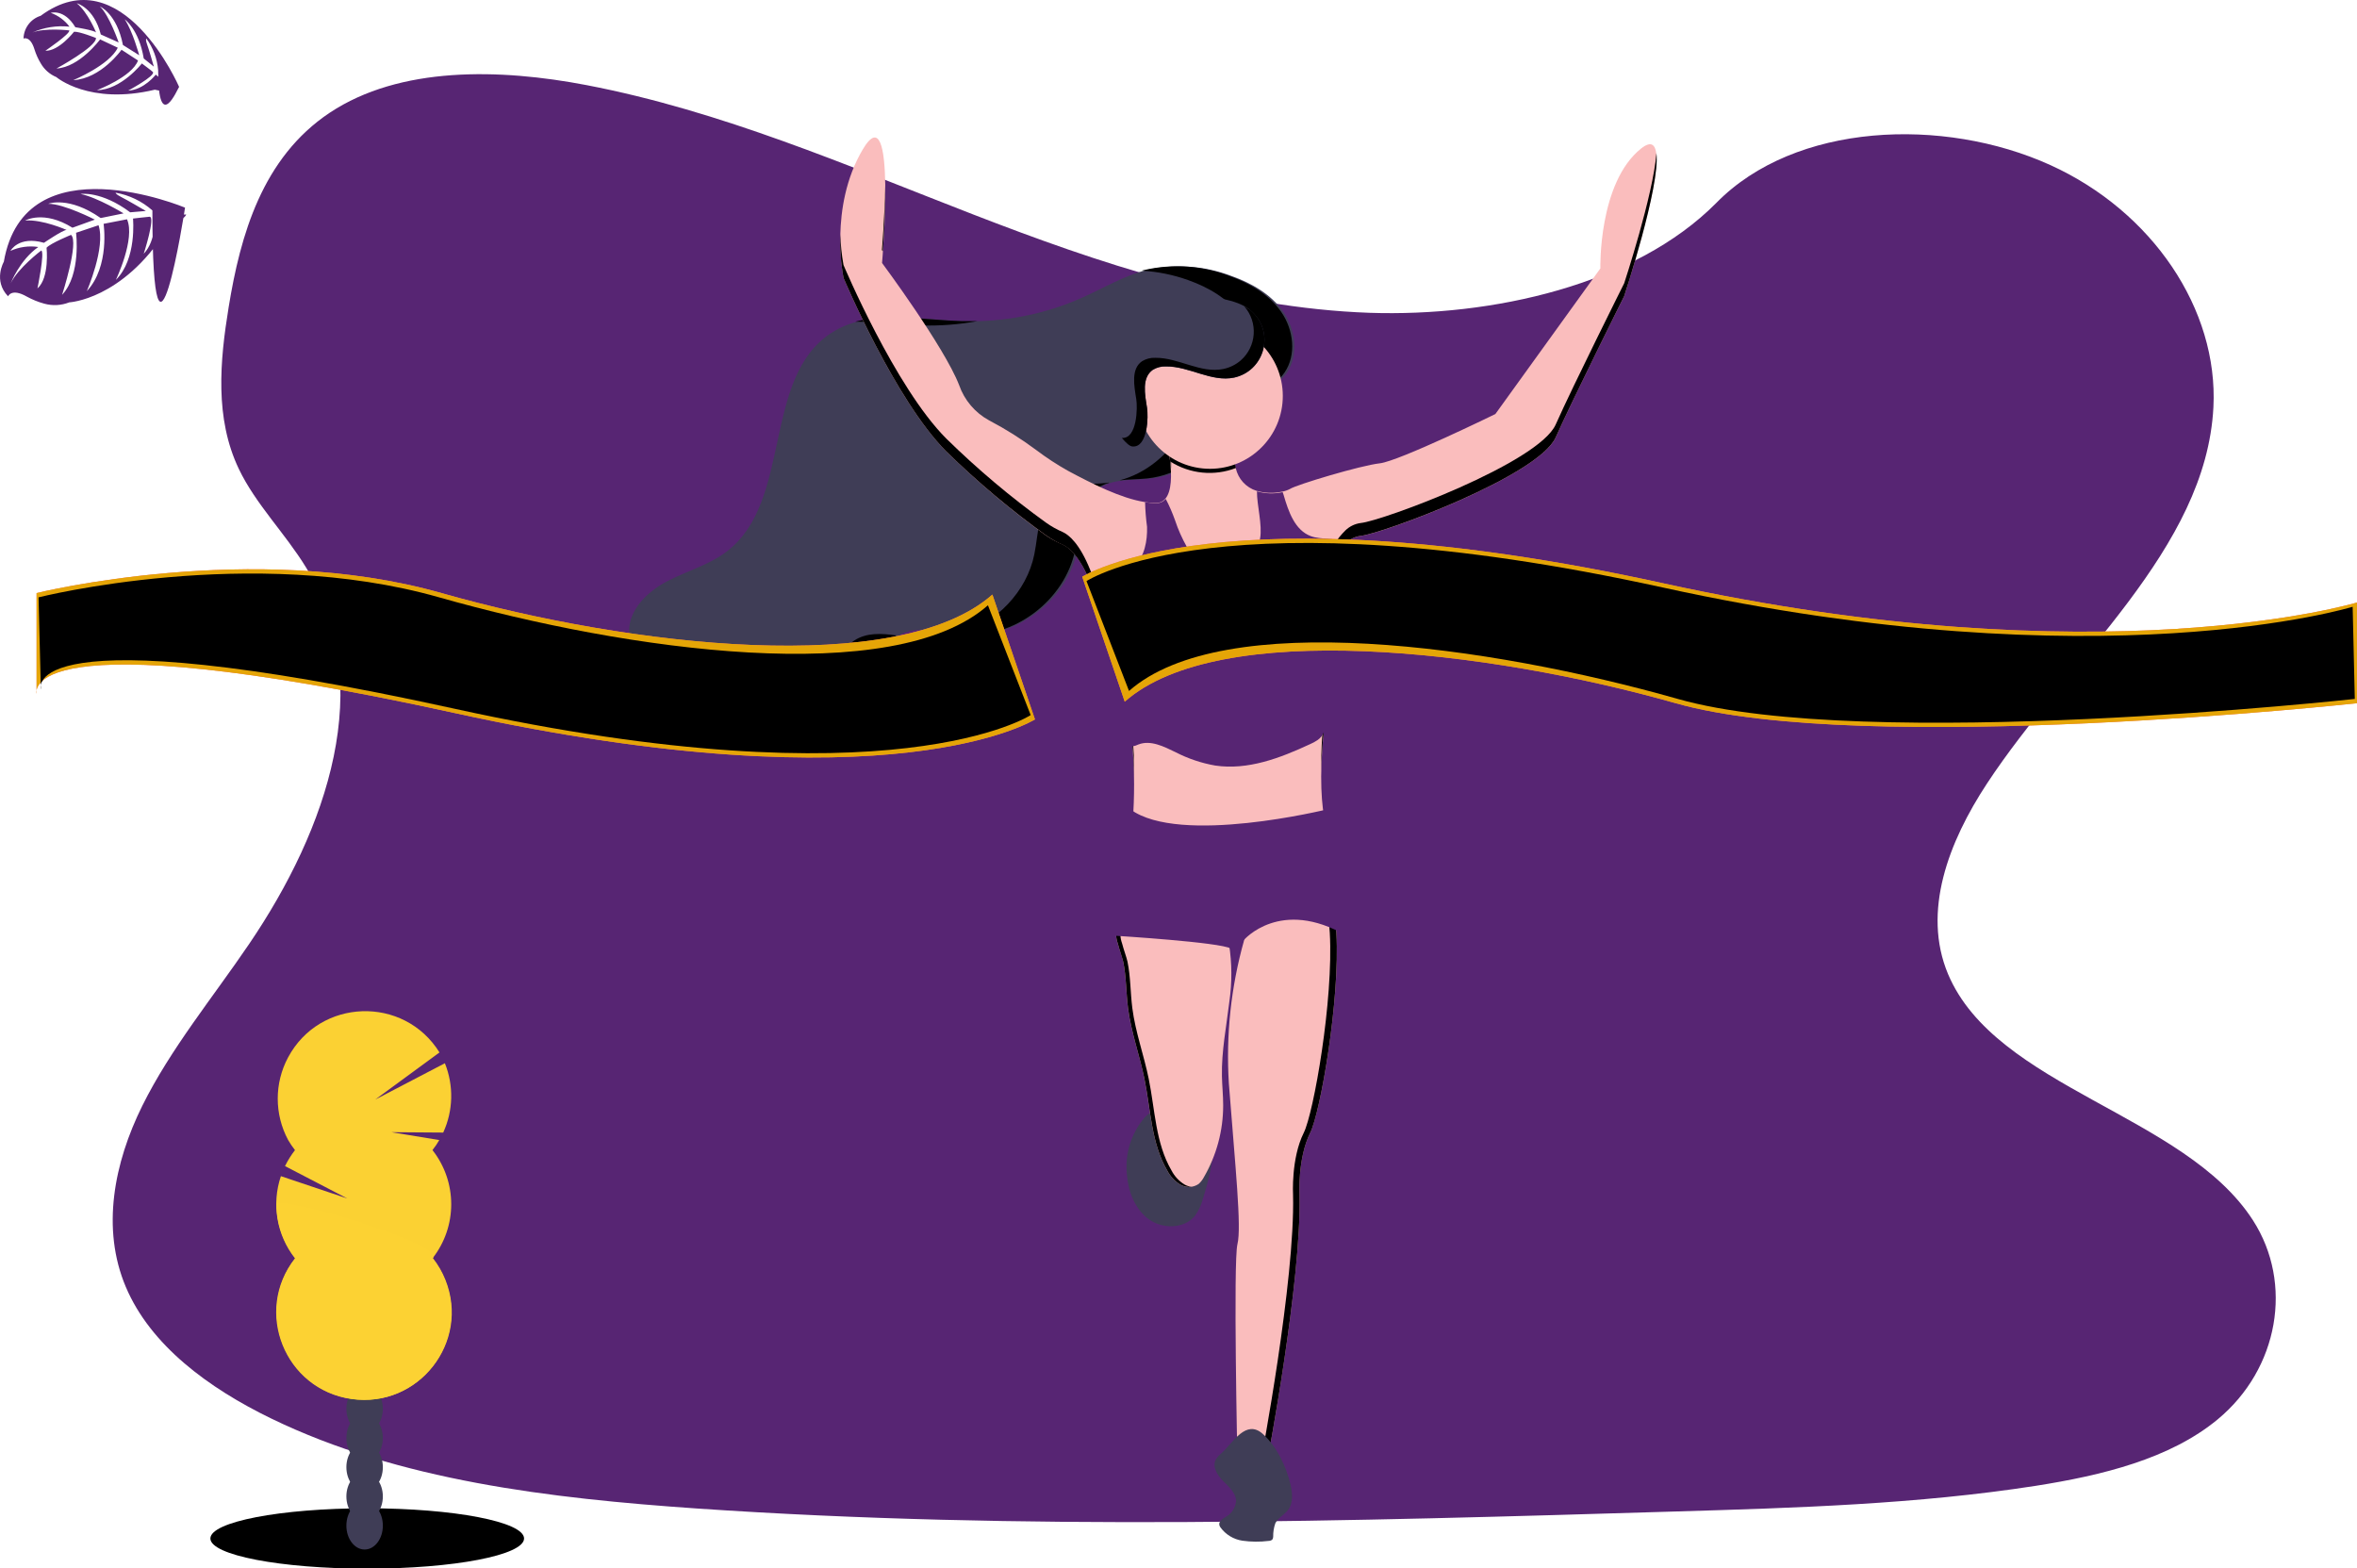 <?xml version="1.0" encoding="UTF-8"?> <svg xmlns="http://www.w3.org/2000/svg" viewBox="0 0 335.00 222.90" data-guides="{&quot;vertical&quot;:[],&quot;horizontal&quot;:[]}"><defs><linearGradient id="tSvgGradient83abbce71b" x1="154.425" x2="334.687" y1="114.27" y2="114.27" fill="rgb(0, 0, 0)" transform="matrix(1, 0, 0, -1, 0, 335.56)" gradientTransform="" gradientUnits="userSpaceOnUse"><stop offset="0" stop-color="hsl(35.28,97.44%,54.12%)" stop-opacity="1" transform="translate(-6060, -4830)"></stop><stop offset="0.31" stop-color="hsl(39.744,97.44%,54.12%)" stop-opacity="1" transform="translate(-6060, -4830)"></stop><stop offset="1" stop-color="hsl(48.672,97.44%,54.12%)" stop-opacity="1" transform="translate(-6060, -4830)"></stop></linearGradient><linearGradient id="tSvgGradient18224fad184" x1="3842.319" x2="4022.582" y1="3053.65" y2="3053.65" fill="rgb(0, 0, 0)" transform="matrix(1, 0, 0, -1, 0, 335.56)" gradientTransform="" gradientUnits="userSpaceOnUse"><stop offset="0" stop-color="hsl(35.28,97.44%,54.12%)" stop-opacity="1" transform="translate(-6060, -4830)"></stop><stop offset="0.31" stop-color="hsl(39.744,97.44%,54.12%)" stop-opacity="1" transform="translate(-6060, -4830)"></stop><stop offset="1" stop-color="hsl(48.672,97.44%,54.12%)" stop-opacity="1" transform="translate(-6060, -4830)"></stop></linearGradient></defs><path fill="#572573" stroke="none" fill-opacity="1" stroke-width="1" stroke-opacity="1" class="cls-1" id="tSvge62a047675" title="Path 23" d="M194.657 44.456C174.945 43.756 156.177 37.396 138.267 30.459C120.357 23.521 102.587 15.786 83.375 12.098C71.003 9.725 56.848 9.39 46.861 16.023C37.264 22.419 34.166 33.428 32.499 43.652C31.245 51.344 30.509 59.438 33.941 66.638C36.327 71.64 40.562 75.839 43.49 80.635C53.683 97.297 46.478 117.848 35.438 134.115C30.259 141.753 24.247 149.037 20.224 157.155C16.202 165.274 14.376 174.591 17.875 182.879C21.374 191.168 29.602 197.26 38.566 201.605C56.738 210.417 78.123 212.936 99.039 214.385C145.29 217.549 191.754 216.21 238.108 214.811C255.264 214.3 272.492 213.782 289.368 211.159C298.739 209.681 308.416 207.344 315.219 201.702C323.855 194.54 325.997 182.405 320.209 173.422C310.503 158.348 283.696 154.606 276.874 138.43C273.143 129.533 276.977 119.613 282.406 111.361C294.047 93.646 313.564 78.109 314.592 57.862C315.298 43.956 305.914 30.033 291.406 23.454C276.192 16.559 255.118 17.423 243.938 28.84C232.357 40.518 212.056 45.034 194.657 44.456Z"></path><ellipse fill="#000000" class="cls-2" cx="52.194" cy="218.646" rx="22.292" ry="4.29" id="tSvg4e8e997a3c" title="Ellipse 4" fill-opacity="1" stroke="none" stroke-opacity="1" style="transform: rotate(0deg); transform-origin: 52.194px 218.646px;"></ellipse><ellipse fill="rgb(63, 61, 86)" class="cls-3" cx="51.823" cy="216.82" rx="2.592" ry="3.396" id="tSvg9632899468" title="Ellipse 5" fill-opacity="1" stroke="none" stroke-opacity="1" style="transform: rotate(0deg); transform-origin: 51.823px 216.82px;"></ellipse><ellipse fill="rgb(63, 61, 86)" class="cls-3" cx="51.823" cy="212.67" rx="2.592" ry="3.396" id="tSvgb9fa074466" title="Ellipse 6" fill-opacity="1" stroke="none" stroke-opacity="1" style="transform: rotate(0deg); transform-origin: 51.823px 212.67px;"></ellipse><ellipse fill="rgb(63, 61, 86)" class="cls-3" cx="51.823" cy="208.513" rx="2.592" ry="3.396" id="tSvgfd819f50ce" title="Ellipse 7" fill-opacity="1" stroke="none" stroke-opacity="1" style="transform: rotate(0deg); transform-origin: 51.823px 208.513px;"></ellipse><ellipse fill="rgb(63, 61, 86)" class="cls-3" cx="51.823" cy="204.363" rx="2.592" ry="3.396" id="tSvg294db4b13f" title="Ellipse 8" fill-opacity="1" stroke="none" stroke-opacity="1" style="transform: rotate(0deg); transform-origin: 51.823px 204.363px;"></ellipse><ellipse fill="rgb(63, 61, 86)" class="cls-3" cx="51.823" cy="200.212" rx="2.592" ry="3.396" id="tSvg13f17f95011" title="Ellipse 9" fill-opacity="1" stroke="none" stroke-opacity="1" style="transform: rotate(0deg); transform-origin: 51.823px 200.212px;"></ellipse><ellipse fill="rgb(63, 61, 86)" class="cls-3" cx="51.823" cy="196.056" rx="2.592" ry="3.396" id="tSvg4df25613b4" title="Ellipse 10" fill-opacity="1" stroke="none" stroke-opacity="1" style="transform: rotate(0deg); transform-origin: 51.823px 196.056px;"></ellipse><ellipse fill="rgb(63, 61, 86)" class="cls-3" cx="51.823" cy="191.905" rx="2.592" ry="3.396" id="tSvg16890e874f" title="Ellipse 11" fill-opacity="1" stroke="none" stroke-opacity="1" style="transform: rotate(0deg); transform-origin: 51.823px 191.905px;"></ellipse><path fill="#fbd133" stroke="none" fill-opacity="1" stroke-width="1" stroke-opacity="1" class="cls-2" id="tSvgb6b486699d" title="Path 24" d="M61.467 163.448C61.825 162.999 62.148 162.523 62.434 162.024C60.162 161.651 57.89 161.278 55.618 160.904C58.077 160.923 60.535 160.941 62.994 160.959C64.424 157.847 64.51 154.284 63.231 151.106C59.933 152.827 56.635 154.547 53.336 156.267C56.379 154.036 59.422 151.804 62.465 149.573C57.409 141.446 45.452 141.84 40.942 150.281C38.982 153.949 38.986 158.354 40.952 162.018C41.243 162.518 41.569 162.998 41.926 163.454C41.377 164.161 40.903 164.922 40.508 165.724C43.459 167.258 46.411 168.791 49.362 170.325C46.216 169.268 43.07 168.211 39.923 167.154C38.574 171.135 39.327 175.529 41.926 178.833C36.01 186.356 40.457 197.463 49.931 198.824C59.404 200.185 66.799 190.781 63.241 181.896C62.801 180.796 62.205 179.764 61.473 178.833C65.021 174.32 65.021 167.966 61.467 163.448Z"></path><path fill="#fcd233" stroke="none" fill-opacity="1" stroke-width="1" stroke-opacity="1" class="cls-4" id="tSvgc883313aa0" title="Path 25" d="M39.303 171.128C39.3 173.921 40.249 176.632 41.992 178.814C36.074 186.336 40.517 197.444 49.99 198.809C59.463 200.174 66.861 190.772 63.307 181.886C62.865 180.782 62.268 179.748 61.533 178.814C63.164 176.702 39.303 169.741 39.303 171.128Z"></path><path fill="rgb(63, 61, 86)" stroke="none" fill-opacity="1" stroke-width="1" stroke-opacity="1" class="cls-3" id="tSvgb189518b1d" title="Path 26" d="M160.157 166.868C160.346 169.302 161.283 171.822 163.255 173.264C165.227 174.706 168.367 174.67 169.876 172.741C170.381 172.015 170.754 171.205 170.978 170.349C172.243 166.339 173.144 161.945 171.756 157.971C168.616 157.77 164.977 156.291 162.628 158.884C160.767 161.106 159.876 163.983 160.157 166.868Z"></path><path fill="rgb(250, 189, 189)" stroke="none" fill-opacity="1" stroke-width="1" stroke-opacity="1" class="cls-5" id="tSvg6a70cb4a21" title="Path 27" d="M174.732 142.313C174.312 145.854 173.601 149.384 173.673 152.95C173.704 154.326 173.85 155.689 173.85 157.07C173.857 160.66 172.912 164.188 171.112 167.294C170.922 167.659 170.669 167.987 170.363 168.262C169.582 168.797 168.561 168.83 167.746 168.347C166.953 167.858 166.31 167.161 165.884 166.333C163.614 162.444 163.553 157.721 162.652 153.315C161.965 149.944 160.76 146.676 160.322 143.268C160.042 141.071 160.084 138.832 159.634 136.665C159.494 136.014 159.111 135.028 158.861 134.06C158.593 133.327 158.551 132.53 158.739 131.772C159.22 130.555 160.809 131.042 161.843 131.115C165.477 131.395 169.127 131.395 172.761 131.115C173.293 130.903 173.89 131.214 174.02 131.772C174.308 132.564 174.53 133.378 174.684 134.207C175.105 136.891 175.121 139.623 174.732 142.313Z"></path><path fill="rgb(0, 0, 0)" stroke="none" fill-opacity="1" stroke-width="1" stroke-opacity="1" id="tSvg5d940d49e2" title="Path 28" d="M173.327 131.091C173.14 131.072 172.953 131.072 172.767 131.091C171.026 131.231 169.28 131.298 167.539 131.31C169.446 131.318 171.375 131.245 173.327 131.091Z"></path><path fill="rgb(0, 0, 0)" stroke="none" fill-opacity="1" stroke-width="1" stroke-opacity="1" id="tSvg9d0780806e" title="Path 29" d="M168.361 168.347C167.568 167.858 166.924 167.161 166.499 166.333C164.229 162.444 164.168 157.721 163.267 153.315C162.579 149.944 161.374 146.676 160.936 143.268C160.656 141.071 160.699 138.832 160.249 136.665C160.109 136.014 159.725 135.028 159.476 134.06C159.208 133.327 159.166 132.53 159.354 131.772C159.56 131.285 160.042 130.972 160.571 130.981C159.798 130.926 159.05 131.018 158.745 131.772C158.557 132.53 158.6 133.327 158.867 134.06C159.117 135.028 159.476 136.014 159.64 136.665C160.09 138.832 160.048 141.071 160.328 143.268C160.766 146.682 161.971 149.962 162.659 153.315C163.559 157.721 163.62 162.444 165.89 166.333C166.316 167.161 166.959 167.858 167.752 168.347C168.238 168.616 168.794 168.731 169.347 168.676C169 168.628 168.666 168.517 168.361 168.347Z"></path><path fill="rgb(250, 189, 189)" stroke="none" fill-opacity="1" stroke-width="1" stroke-opacity="1" class="cls-5" id="tSvg124766b2560" title="Path 30" d="M186.222 160.989C184.396 164.641 184.701 169.82 184.701 169.82C185.005 181.991 180.137 207.581 180.137 207.581C178.716 207.581 177.297 207.581 175.876 207.581C175.876 207.581 175.268 179.258 175.876 176.824C176.485 174.39 175.572 165.87 174.659 153.985C174.227 147.13 174.958 140.252 176.82 133.641C177.161 132.423 177.428 131.76 177.428 131.76C177.428 131.76 184.433 121.415 188.382 126.283C189.295 127.415 189.776 129.703 189.946 132.588C190.482 142.106 187.64 158.184 186.222 160.989Z"></path><path fill="rgb(0, 0, 0)" stroke="none" fill-opacity="1" stroke-width="1" stroke-opacity="1" class="cls-4" id="tSvgb6fe0a54fe" title="Path 31" d="M189.94 132.582C189.77 129.697 189.295 127.409 188.376 126.277C187.692 125.33 186.539 124.84 185.382 125.005C186.204 125.153 186.94 125.607 187.439 126.277C188.352 127.409 188.833 129.697 189.003 132.582C189.545 142.106 186.709 158.184 185.303 160.989C183.477 164.641 183.782 169.82 183.782 169.82C184.086 181.991 179.218 207.581 179.218 207.581C179.524 207.581 179.83 207.581 180.137 207.581C180.137 207.581 185.005 182.021 184.701 169.82C184.701 169.82 184.396 164.647 186.222 160.989C187.64 158.184 190.482 142.106 189.94 132.582Z"></path><path fill="rgb(63, 61, 86)" stroke="none" fill-opacity="1" stroke-width="1" stroke-opacity="1" class="cls-3" id="tSvg655c458e8f" title="Path 32" d="M173.673 206.467C173.334 206.735 173.041 207.056 172.803 207.417C172.256 208.445 173.028 209.674 173.856 210.496C174.684 211.318 175.682 212.194 175.682 213.356C175.587 214.309 175.023 215.151 174.179 215.602C173.746 215.87 173.211 216.21 173.302 216.716C173.331 216.843 173.385 216.963 173.46 217.069C174.203 218.092 175.326 218.773 176.576 218.961C177.815 219.136 179.071 219.146 180.313 218.992C180.498 218.992 180.678 218.929 180.824 218.815C180.913 218.693 180.96 218.546 180.958 218.395C180.946 217.745 181.049 217.098 181.262 216.484C181.658 215.687 182.571 215.267 183.088 214.573C183.818 213.594 183.696 212.243 183.441 211.056C182.832 208.476 181.475 205.536 179.443 203.753C177.094 201.696 175.268 204.982 173.673 206.467Z"></path><path fill="rgb(63, 61, 86)" stroke="none" fill-opacity="1" stroke-width="1" stroke-opacity="1" class="cls-3" id="tSvg394ac38a13" title="Path 33" d="M182.899 52.981C184.597 50.444 184.159 46.896 182.425 44.364C180.69 41.833 177.897 40.244 175.018 39.222C171.134 37.739 166.894 37.455 162.847 38.406C159.671 39.228 156.822 40.956 153.834 42.289C148.544 44.649 142.792 45.794 137.001 45.642C130.569 45.46 123.528 43.817 118.136 47.328C108.265 53.748 112.659 71.226 103.311 78.365C100.798 80.294 97.627 81.134 94.791 82.625C91.956 84.116 89.314 86.708 89.406 89.879C89.514 91.411 90.04 92.885 90.927 94.139C94.588 99.738 100.839 103.1 107.529 103.066C114.224 102.937 120.462 99.646 124.349 94.194C125.299 92.855 126.132 91.358 127.502 90.463C130.246 88.637 133.855 89.921 137.129 90.189C144.432 90.798 151.692 85.321 153.141 78.152C153.749 75.109 153.646 71.457 156.104 69.51C158.094 67.958 160.894 68.293 163.407 68.025C168.02 67.551 171.659 64.678 174.16 60.923C175.31 59.207 175.444 57.15 177.008 55.793C178.676 54.284 181.287 55.379 182.899 52.981Z"></path><path fill="rgb(0, 0, 0)" stroke="none" fill-opacity="1" stroke-width="1" stroke-opacity="1" id="tSvg97aece27de" title="Path 34" d="M130.94 46.251C133.609 46.325 136.279 46.121 138.906 45.642C138.178 45.642 137.45 45.642 136.721 45.642C131.677 45.502 126.254 44.462 121.55 45.715C124.654 45.721 127.867 46.117 130.94 46.251Z"></path><path fill="rgb(0, 0, 0)" stroke="none" fill-opacity="1" stroke-width="1" stroke-opacity="1" id="tSvga29101204e" title="Path 35" d="M121.386 91.047C120.01 91.942 119.177 93.433 118.227 94.778C115.313 98.861 111.06 101.793 106.208 103.066C106.565 103.066 106.922 103.066 107.279 103.066C113.945 102.915 120.149 99.626 124.015 94.194C124.964 92.849 125.798 91.358 127.167 90.463C127.246 90.412 127.325 90.362 127.404 90.311C125.256 89.994 123.132 89.891 121.386 91.047Z"></path><path fill="rgb(0, 0, 0)" stroke="none" fill-opacity="1" stroke-width="1" stroke-opacity="1" id="tSvg4b5b42abe" title="Path 36" d="M182.114 44.352C180.38 41.839 177.587 40.238 174.714 39.21C170.828 37.733 166.591 37.449 162.543 38.394C162.454 38.419 162.364 38.443 162.275 38.467C164.538 38.597 166.77 39.052 168.902 39.818C171.781 40.847 174.574 42.447 176.303 44.967C178.031 47.486 178.481 51.052 176.783 53.584C175.171 56.018 172.56 54.892 170.85 56.371C169.286 57.728 169.152 59.785 168.002 61.508C165.853 64.721 162.853 67.289 159.123 68.263C160.407 68.11 161.758 68.129 163.036 67.995C167.649 67.52 171.288 64.648 173.789 60.893C174.939 59.177 175.073 57.12 176.637 55.763C178.347 54.284 180.952 55.379 182.571 52.945C184.293 50.432 183.855 46.859 182.114 44.352Z"></path><path fill="rgb(0, 0, 0)" stroke="none" fill-opacity="1" stroke-width="1" stroke-opacity="1" id="tSvg10d2cd7484d" title="Path 37" d="M157.279 68.634C154.772 68.895 151.972 68.567 149.976 70.119C147.511 72.042 147.633 75.699 147.012 78.76C145.941 84.11 141.602 88.497 136.442 90.159C136.563 90.171 136.685 90.183 136.807 90.195C144.109 90.804 151.37 85.327 152.818 78.152C153.427 75.109 153.323 71.457 155.788 69.51C156.355 69.088 156.997 68.779 157.68 68.597C157.546 68.575 157.407 68.588 157.279 68.634Z"></path><path fill="rgb(250, 189, 189)" stroke="none" fill-opacity="1" stroke-width="1" stroke-opacity="1" class="cls-5" id="tSvg12ec8d71343" title="Path 38" d="M230.848 42.082C230.848 42.082 223.545 56.688 221.111 62.165C218.677 67.642 196.446 75.87 193.397 76.162C192.579 76.269 191.818 76.636 191.225 77.209C190.046 78.379 189.128 79.785 188.529 81.335C188.529 81.335 189.746 89.556 188.224 103.243C188.194 103.511 188.163 103.772 188.139 104.028C186.812 117.069 189.594 120.143 189.594 120.143C189.594 120.143 160.054 131.407 160.991 116.796C161.265 113.208 161.253 109.604 160.954 106.018C160.642 103.141 160.057 100.301 159.208 97.534C158.484 95.015 157.62 92.246 156.731 88.473C156.299 86.593 155.733 84.747 155.039 82.947C155.028 82.891 155.008 82.838 154.978 82.789C153.451 79.01 151.936 77.787 151.059 77.391C150.228 77.051 149.434 76.625 148.692 76.119C143.664 72.496 138.917 68.496 134.494 64.155C127.191 56.852 119.889 39.49 119.889 39.49C119.889 39.49 117.759 29.442 122.627 21.233C127.496 13.023 125.366 37.372 125.366 37.372C125.366 37.372 134.196 49.251 136.32 54.728C137.067 56.871 138.586 58.659 140.58 59.743C142.919 60.968 145.157 62.376 147.274 63.954C148.716 65.044 150.231 66.034 151.808 66.918C155.216 68.743 159.293 70.806 162.689 71.348C163.22 71.435 163.757 71.48 164.296 71.482C164.812 71.499 165.308 71.274 165.634 70.873C166.547 69.802 166.529 67.484 166.316 65.585C166.202 64.599 166.035 63.62 165.817 62.652C165.817 62.652 175.712 56.408 175.408 64.021C175.36 64.862 175.438 65.705 175.639 66.522C175.969 68.052 177.097 69.287 178.591 69.754C179.779 70.099 181.035 70.139 182.242 69.869C182.62 69.801 182.985 69.676 183.325 69.498C184.238 68.889 193.373 66.151 196.105 65.847C198.838 65.542 212.536 58.842 212.536 58.842C217.51 51.945 222.484 45.048 227.458 38.151C227.458 38.151 227.154 25.98 233.246 21.111C239.338 16.243 230.848 42.082 230.848 42.082Z"></path><path fill="rgb(0, 0, 0)" stroke="none" fill-opacity="1" stroke-width="1" stroke-opacity="1" id="tSvg172690a9ad9" title="Path 39" d="M188.139 102.239C187.871 104.686 187.756 107.147 187.792 109.608C187.792 108.002 187.926 106.164 188.139 104.064C188.153 103.801 188.181 103.539 188.224 103.279C188.751 98.59 189.005 93.874 188.985 89.155C188.936 93.262 188.681 97.37 188.224 101.454C188.206 101.721 188.163 101.989 188.139 102.239Z"></path><path fill="rgb(0, 0, 0)" stroke="none" fill-opacity="1" stroke-width="1" stroke-opacity="1" id="tSvgea7144a526" title="Path 40" d="M166.139 62.445C165.939 62.56 165.835 62.633 165.835 62.633C166.138 63.937 166.342 65.261 166.444 66.595C166.498 65.205 166.396 63.812 166.139 62.445Z"></path><path fill="rgb(0, 0, 0)" stroke="none" fill-opacity="1" stroke-width="1" stroke-opacity="1" id="tSvg19625659c3" title="Path 41" d="M125.475 35.704C125.627 33.575 125.847 29.753 125.804 26.357C125.755 30.897 125.347 35.534 125.347 35.534C125.39 35.591 125.433 35.648 125.475 35.704"></path><path fill="rgb(0, 0, 0)" stroke="none" fill-opacity="1" stroke-width="1" stroke-opacity="1" id="tSvg657f8ec14c" title="Path 42" d="M160.991 116.479C161.003 116.598 161.003 116.719 160.991 116.838C160.078 131.444 189.594 120.185 189.594 120.185C189.248 119.719 188.986 119.196 188.821 118.639C184.396 120.222 162.019 127.585 160.991 116.479Z"></path><path fill="rgb(0, 0, 0)" stroke="none" fill-opacity="1" stroke-width="1" stroke-opacity="1" id="tSvgad7d90434c" title="Path 43" d="M230.848 40.25C230.848 40.25 223.545 54.856 221.111 60.333C218.677 65.81 196.446 74.038 193.397 74.33C192.579 74.437 191.818 74.804 191.225 75.377C190.046 76.547 189.128 77.953 188.529 79.503C188.529 79.503 188.602 80.002 188.687 80.945C189.27 79.538 190.133 78.265 191.225 77.202C191.818 76.63 192.579 76.263 193.397 76.156C196.44 75.851 218.671 67.636 221.111 62.159C223.551 56.682 230.848 42.076 230.848 42.076C230.848 42.076 235.996 26.436 235.43 21.762C234.968 27.757 230.848 40.25 230.848 40.25Z"></path><path fill="rgb(0, 0, 0)" stroke="none" fill-opacity="1" stroke-width="1" stroke-opacity="1" id="tSvgccd792b4dc" title="Path 44" d="M160.93 104.235C160.62 101.358 160.036 98.517 159.184 95.751C158.459 93.226 157.595 90.463 156.707 86.69C156.274 84.81 155.709 82.964 155.015 81.164C155.003 81.107 154.982 81.051 154.954 81C153.427 77.221 151.911 76.004 151.035 75.608C150.211 75.252 149.425 74.811 148.692 74.293C143.664 70.67 138.917 66.671 134.494 62.329C127.191 55.026 119.889 37.664 119.889 37.664C119.62 36.2 119.47 34.716 119.438 33.228C119.36 35.325 119.511 37.425 119.889 39.49C119.889 39.49 127.191 56.846 134.494 64.155C138.927 68.497 143.684 72.497 148.722 76.119C149.461 76.636 150.25 77.076 151.077 77.434C151.948 77.829 153.463 79.052 154.997 82.832C155.007 82.888 155.028 82.941 155.058 82.99C155.748 84.79 156.309 86.636 156.737 88.516C157.632 92.289 158.496 95.058 159.214 97.577C160.063 100.343 160.648 103.184 160.961 106.061C161.088 107.338 161.167 108.72 161.186 110.278C161.213 108.26 161.128 106.243 160.93 104.235Z"></path><path fill="#572573" stroke="none" fill-opacity="1" stroke-width="1" stroke-opacity="1" class="cls-2" id="tSvg9baced3d30" title="Path 45" d="M191.091 91.011C190.622 91.777 190.215 92.578 189.874 93.408C189.503 94.717 189.319 96.071 189.326 97.431C189.203 99.333 188.914 101.221 188.462 103.072C188.388 103.413 188.286 103.747 188.157 104.07C188.067 104.288 187.949 104.493 187.804 104.679C187.641 104.878 187.451 105.052 187.238 105.196C186.912 105.415 186.565 105.602 186.204 105.756C181.944 107.74 177.343 109.487 172.718 108.799C170.763 108.457 168.871 107.821 167.107 106.912C165.428 106.097 163.535 105.129 161.8 105.805C161.8 105.805 161.8 105.805 161.8 105.805C161.532 105.939 161.245 106.029 160.948 106.073C160.892 106.073 160.835 106.073 160.778 106.073C160.206 105.963 160.206 104.034 160.078 103.468C159.579 101.277 159.47 99.506 159.202 97.608C159.044 96.557 158.8 95.52 158.472 94.51C157.331 90.796 156.795 86.923 156.883 83.038C156.883 82.844 155.514 83.038 155.058 83.038C154.942 83.038 154.875 83.038 154.905 82.978C154.931 82.939 154.962 82.904 154.997 82.874C155.155 82.746 155.34 82.654 155.538 82.606C155.658 82.57 155.778 82.533 155.897 82.497C157.784 81.961 159.859 81.742 161.265 80.416C162.671 79.089 163.091 76.868 163.03 74.872C162.873 73.711 162.779 72.543 162.75 71.372C163.279 71.462 163.814 71.508 164.35 71.512C164.866 71.523 165.358 71.299 165.689 70.904C166.2 71.886 166.641 72.903 167.01 73.947C167.443 75.251 168.002 76.51 168.677 77.707C169.914 79.636 172.091 80.752 174.379 80.629C176.678 80.432 178.585 78.77 179.096 76.521C179.443 74.586 178.633 71.804 178.652 69.827C179.839 70.172 181.095 70.212 182.303 69.942C182.352 70.064 182.4 70.198 182.437 70.326C183.118 72.675 184.031 75.371 186.332 76.204C187.816 76.74 189.575 76.338 190.951 77.117C191.056 77.178 191.157 77.246 191.255 77.318C191.57 77.556 191.841 77.847 192.058 78.176C192.618 79.1 192.953 80.142 193.038 81.219C193.377 84.604 192.699 88.013 191.091 91.011Z"></path><path fill="rgb(0, 0, 0)" stroke="none" fill-opacity="1" stroke-width="1" stroke-opacity="1" class="cls-4" id="tSvgc0ba452209" title="Path 46" d="M175.663 66.51C172.586 67.703 169.125 67.362 166.34 65.591C166.226 64.605 166.059 63.626 165.841 62.658C165.841 62.658 175.737 56.414 175.432 64.027C175.384 64.862 175.462 65.699 175.663 66.51Z"></path><ellipse fill="rgb(250, 189, 189)" class="cls-5" cx="171.973" cy="56.273" r="17.01" id="tSvga00e520eef" title="Ellipse 12" fill-opacity="1" stroke="none" stroke-opacity="1" rx="10.352" ry="10.352" style="transform: rotate(0deg); transform-origin: 171.973px 56.273px;"></ellipse><path fill="rgb(248, 109, 112)" stroke="none" fill-opacity="1" stroke-width="1" stroke-opacity="1" class="cls-7" id="tSvg7f32971d2f" title="Path 47" d="M153.816 81.967C153.816 81.967 173.899 69.188 236.337 82.886C298.776 96.585 334.998 85.625 334.998 85.625C334.998 90.396 334.998 95.167 334.998 99.938C334.998 99.938 264.958 107.551 238.163 99.938C211.368 92.325 173.217 87.931 159.859 99.719C157.845 93.802 155.83 87.885 153.816 81.967"></path><path fill="rgb(229, 165, 7)" stroke="none" fill-opacity="1" stroke-width="1" stroke-opacity="1" class="cls-8" id="tSvg1950cdcc736" title="Path 48" d="M153.816 81.967C153.816 81.967 173.899 69.188 236.337 82.886C298.776 96.585 334.998 85.625 334.998 85.625C334.998 90.396 334.998 95.167 334.998 99.938C334.998 99.938 264.958 107.551 238.163 99.938C211.368 92.325 173.217 87.931 159.859 99.719C157.845 93.802 155.83 87.885 153.816 81.967"></path><path fill="url(#tSvgGradient83abbce71b)" stroke="none" fill-opacity="1" stroke-width="1" stroke-opacity="1" class="cls-9" id="tSvg13204427438" title="Path 49" d="M154.425 82.582C154.425 82.582 173.899 69.802 236.337 83.495C298.776 97.188 334.383 86.234 334.383 86.234C334.484 90.599 334.586 94.964 334.687 99.33C334.687 99.33 265.262 106.943 238.467 99.33C211.672 91.717 173.826 86.416 160.468 98.198C158.453 92.993 156.439 87.787 154.425 82.582"></path><path fill="rgb(248, 109, 112)" stroke="none" fill-opacity="1" stroke-width="1" stroke-opacity="1" class="cls-7" id="tSvg1714c4ecb89" title="Path 50" d="M147.097 102.239C147.097 102.239 127.015 115.019 64.576 101.326C2.138 87.633 5.199 98.587 5.199 98.587C5.199 93.82 5.199 89.053 5.199 84.286C5.199 84.286 35.95 76.673 62.745 84.286C89.54 91.899 127.69 96.287 141.048 84.499C143.065 90.412 145.081 96.326 147.097 102.239"></path><path fill="rgb(229, 165, 7)" stroke="none" fill-opacity="1" stroke-width="1" stroke-opacity="1" class="cls-8" id="tSvg15928e3801b" title="Path 51" d="M147.097 102.239C147.097 102.239 127.015 115.019 64.576 101.326C2.138 87.633 5.199 98.587 5.199 98.587C5.199 93.82 5.199 89.053 5.199 84.286C5.199 84.286 35.95 76.673 62.745 84.286C89.54 91.899 127.69 96.287 141.048 84.499C143.065 90.412 145.081 96.326 147.097 102.239"></path><path fill="url(#tSvgGradient18224fad184)" stroke="none" fill-opacity="1" stroke-width="1" stroke-opacity="1" class="cls-10" id="tSvg12e26cd4204" title="Path 52" d="M146.489 101.63C146.489 101.63 127.015 114.41 64.576 100.717C2.138 87.025 5.807 97.979 5.807 97.979C5.698 93.617 5.588 89.256 5.479 84.895C5.479 84.895 35.621 77.281 62.416 84.895C89.211 92.508 127.058 97.808 140.416 86.02C142.44 91.224 144.464 96.427 146.489 101.63"></path><path fill="rgb(63, 61, 86)" stroke="none" fill-opacity="1" stroke-width="1" stroke-opacity="1" class="cls-3" id="tSvg904a489acd" title="Path 53" d="M163.024 57.953C162.719 56.055 162.251 53.694 163.839 52.574C164.405 52.227 165.062 52.057 165.726 52.087C169.018 52.05 172.164 54.345 175.39 53.675C179.511 52.787 181.125 47.77 178.295 44.645C178.06 44.385 177.8 44.148 177.52 43.938C176.254 42.995 174.647 42.654 173.095 42.338C169.012 41.498 164.746 40.658 160.717 41.729C156.689 42.8 153.001 46.409 153.323 50.559C153.475 52.543 154.486 54.345 155.544 56.036C156.348 57.327 159.476 63.339 161.022 63.437C163.139 63.595 163.237 59.195 163.024 57.953Z"></path><path fill="#572573" stroke="none" fill-opacity="1" stroke-width="1" stroke-opacity="1" class="cls-2" id="tSvg14ad90214d0" title="Path 54" d="M188.656 115.019C188.656 115.019 167.643 120.197 160.662 115.019C160.662 115.019 157.62 126.898 158.532 132.989C158.532 132.989 173.454 133.902 174.964 134.815C174.964 134.815 175.268 132.381 176.789 133.598C176.789 133.598 181.968 127.512 191.395 132.989C191.419 132.977 193.245 118.67 188.656 115.019Z"></path><path fill="rgb(0, 0, 0)" stroke="none" fill-opacity="1" stroke-width="1" stroke-opacity="1" class="cls-4" id="tSvgb480f6ef6b" title="Path 55" d="M177.526 43.969C177.309 43.813 177.084 43.671 176.85 43.543C178.833 45.803 178.606 49.242 176.345 51.223C175.636 51.832 174.784 52.251 173.868 52.44C170.643 53.109 167.497 50.815 164.204 50.852C163.541 50.822 162.884 50.991 162.318 51.338C160.729 52.422 161.192 54.819 161.496 56.718C161.697 57.935 161.618 62.359 159.482 62.238C159.47 62.238 159.458 62.238 159.445 62.238C160.054 62.956 160.577 63.455 161.003 63.455C163.133 63.577 163.225 59.195 163.024 57.935C162.719 56.036 162.251 53.675 163.839 52.556C164.405 52.208 165.062 52.039 165.726 52.069C169.018 52.032 172.164 54.327 175.39 53.657C179.511 52.768 181.125 47.751 178.295 44.626C178.06 44.367 177.8 44.13 177.52 43.92C177.522 43.936 177.524 43.953 177.526 43.969"></path><path fill="#572573" stroke="none" fill-opacity="1" stroke-width="1" stroke-opacity="1" class="cls-2" id="tSvg171a66ff58f" title="Path 56" d="M26.298 29.509C26.298 29.509 3.531 19.949 0.543 37.202C0.543 37.202 -1.009 39.885 1.152 42.113C1.152 42.113 1.614 40.895 3.817 42.155C4.603 42.586 5.436 42.923 6.3 43.159C7.47 43.481 8.713 43.415 9.842 42.971C9.842 42.971 9.842 42.971 9.842 42.971C9.842 42.971 17.327 42.599 23.626 32.771C23.626 32.771 26.322 31.104 26.462 30.477C24.957 30.578 23.452 30.68 21.946 30.781C21.946 30.781 22.293 34.086 20.425 36.07C20.425 36.07 22.086 30.945 21.283 30.799C21.125 30.799 18.904 31.061 18.904 31.061C18.904 31.061 19.476 36.806 16.469 39.776C16.469 39.776 19.269 33.934 18.052 31.165C16.942 31.38 15.832 31.595 14.723 31.81C14.723 31.81 15.636 37.853 12.337 41.382C12.337 41.382 15.045 35.169 14.005 32.01C12.94 32.367 11.875 32.724 10.81 33.081C10.81 33.081 11.564 38.985 8.826 41.9C8.826 41.9 11.26 34.408 10.098 33.38C10.098 33.38 7.231 34.542 6.617 35.205C6.617 35.205 7.073 39.465 5.321 40.993C5.321 40.993 6.398 35.814 5.862 35.601C5.862 35.601 2.527 38.114 1.517 40.275C1.517 40.275 2.783 36.97 5.442 35.102C4.098 34.899 2.724 35.092 1.486 35.656C1.486 35.656 2.637 33.471 6.252 34.506C6.252 34.506 8.923 32.68 9.465 32.68C9.465 32.68 6.045 31.152 3.574 31.341C3.574 31.341 6.221 29.82 10.299 32.363C11.359 31.98 12.42 31.597 13.481 31.213C13.481 31.213 9.063 28.949 6.854 28.962C6.854 28.962 9.793 27.823 14.309 30.988C15.394 30.767 16.48 30.546 17.565 30.325C17.565 30.325 13.913 28.085 11.443 27.562C11.443 27.562 14.4 27.099 18.502 30.173C19.244 30.11 19.987 30.047 20.729 29.984C20.729 29.984 18.033 28.396 17.218 27.994C16.402 27.592 16.433 27.385 16.433 27.385C18.375 27.726 20.184 28.598 21.66 29.905C21.66 59.201 26.279 29.82 26.298 29.509Z"></path><path fill="#572573" stroke="none" fill-opacity="1" stroke-width="1" stroke-opacity="1" class="cls-2" id="tSvg186ad899b51" title="Path 57" d="M25.458 12.348C25.458 12.348 17.376 -6.311 5.777 2.246C4.357 2.691 3.379 3.99 3.343 5.477C3.343 5.477 4.298 5.039 4.901 7.023C5.122 7.729 5.429 8.405 5.813 9.037C6.315 9.898 7.084 10.571 8.004 10.954C8.004 10.954 8.004 10.954 8.004 10.954C8.004 10.954 12.678 14.977 22.001 12.749C22.001 12.749 24.551 13.297 24.989 12.999C24.04 12.202 23.09 11.405 22.141 10.607C22.141 10.607 20.462 12.78 18.216 12.877C18.216 12.877 22.123 10.778 21.733 10.236C21.654 10.127 20.163 9.019 20.163 9.019C20.163 9.019 17.23 12.78 13.773 12.816C13.773 12.816 18.764 10.93 19.616 8.599C18.835 8.09 18.054 7.581 17.273 7.072C17.273 7.072 14.37 11.179 10.414 11.392C10.414 11.392 15.556 9.262 16.737 6.779C15.901 6.386 15.066 5.992 14.23 5.599C14.23 5.599 11.321 9.554 8.029 9.737C8.029 9.737 13.725 6.652 13.639 5.398C13.639 5.398 11.272 4.455 10.524 4.51C10.524 4.51 8.369 7.291 6.446 7.212C6.446 7.212 10.037 4.777 9.842 4.321C9.842 4.321 6.428 3.913 4.59 4.625C6.249 3.888 8.073 3.6 9.879 3.791C9.203 2.888 8.276 2.204 7.213 1.826C7.213 1.826 9.13 1.217 10.706 3.87C10.706 3.87 13.347 4.296 13.658 4.613C13.658 4.613 12.495 1.753 10.913 0.463C10.913 0.463 13.347 1.071 14.327 4.899C15.173 5.276 16.019 5.654 16.865 6.031C16.865 6.031 15.538 2.173 14.199 0.919C14.199 0.919 16.597 1.917 17.474 6.396C18.244 6.881 19.015 7.366 19.786 7.851C19.786 7.851 18.867 4.442 17.723 2.745C17.723 2.745 19.743 4.15 20.431 8.313C20.91 8.698 21.389 9.084 21.867 9.469C21.867 9.469 21.161 6.986 20.9 6.293C20.638 5.599 20.802 5.477 20.802 5.477C21.761 6.786 22.34 8.334 22.476 9.95C22.476 19.291 25.294 12.506 25.458 12.348Z"></path></svg> 